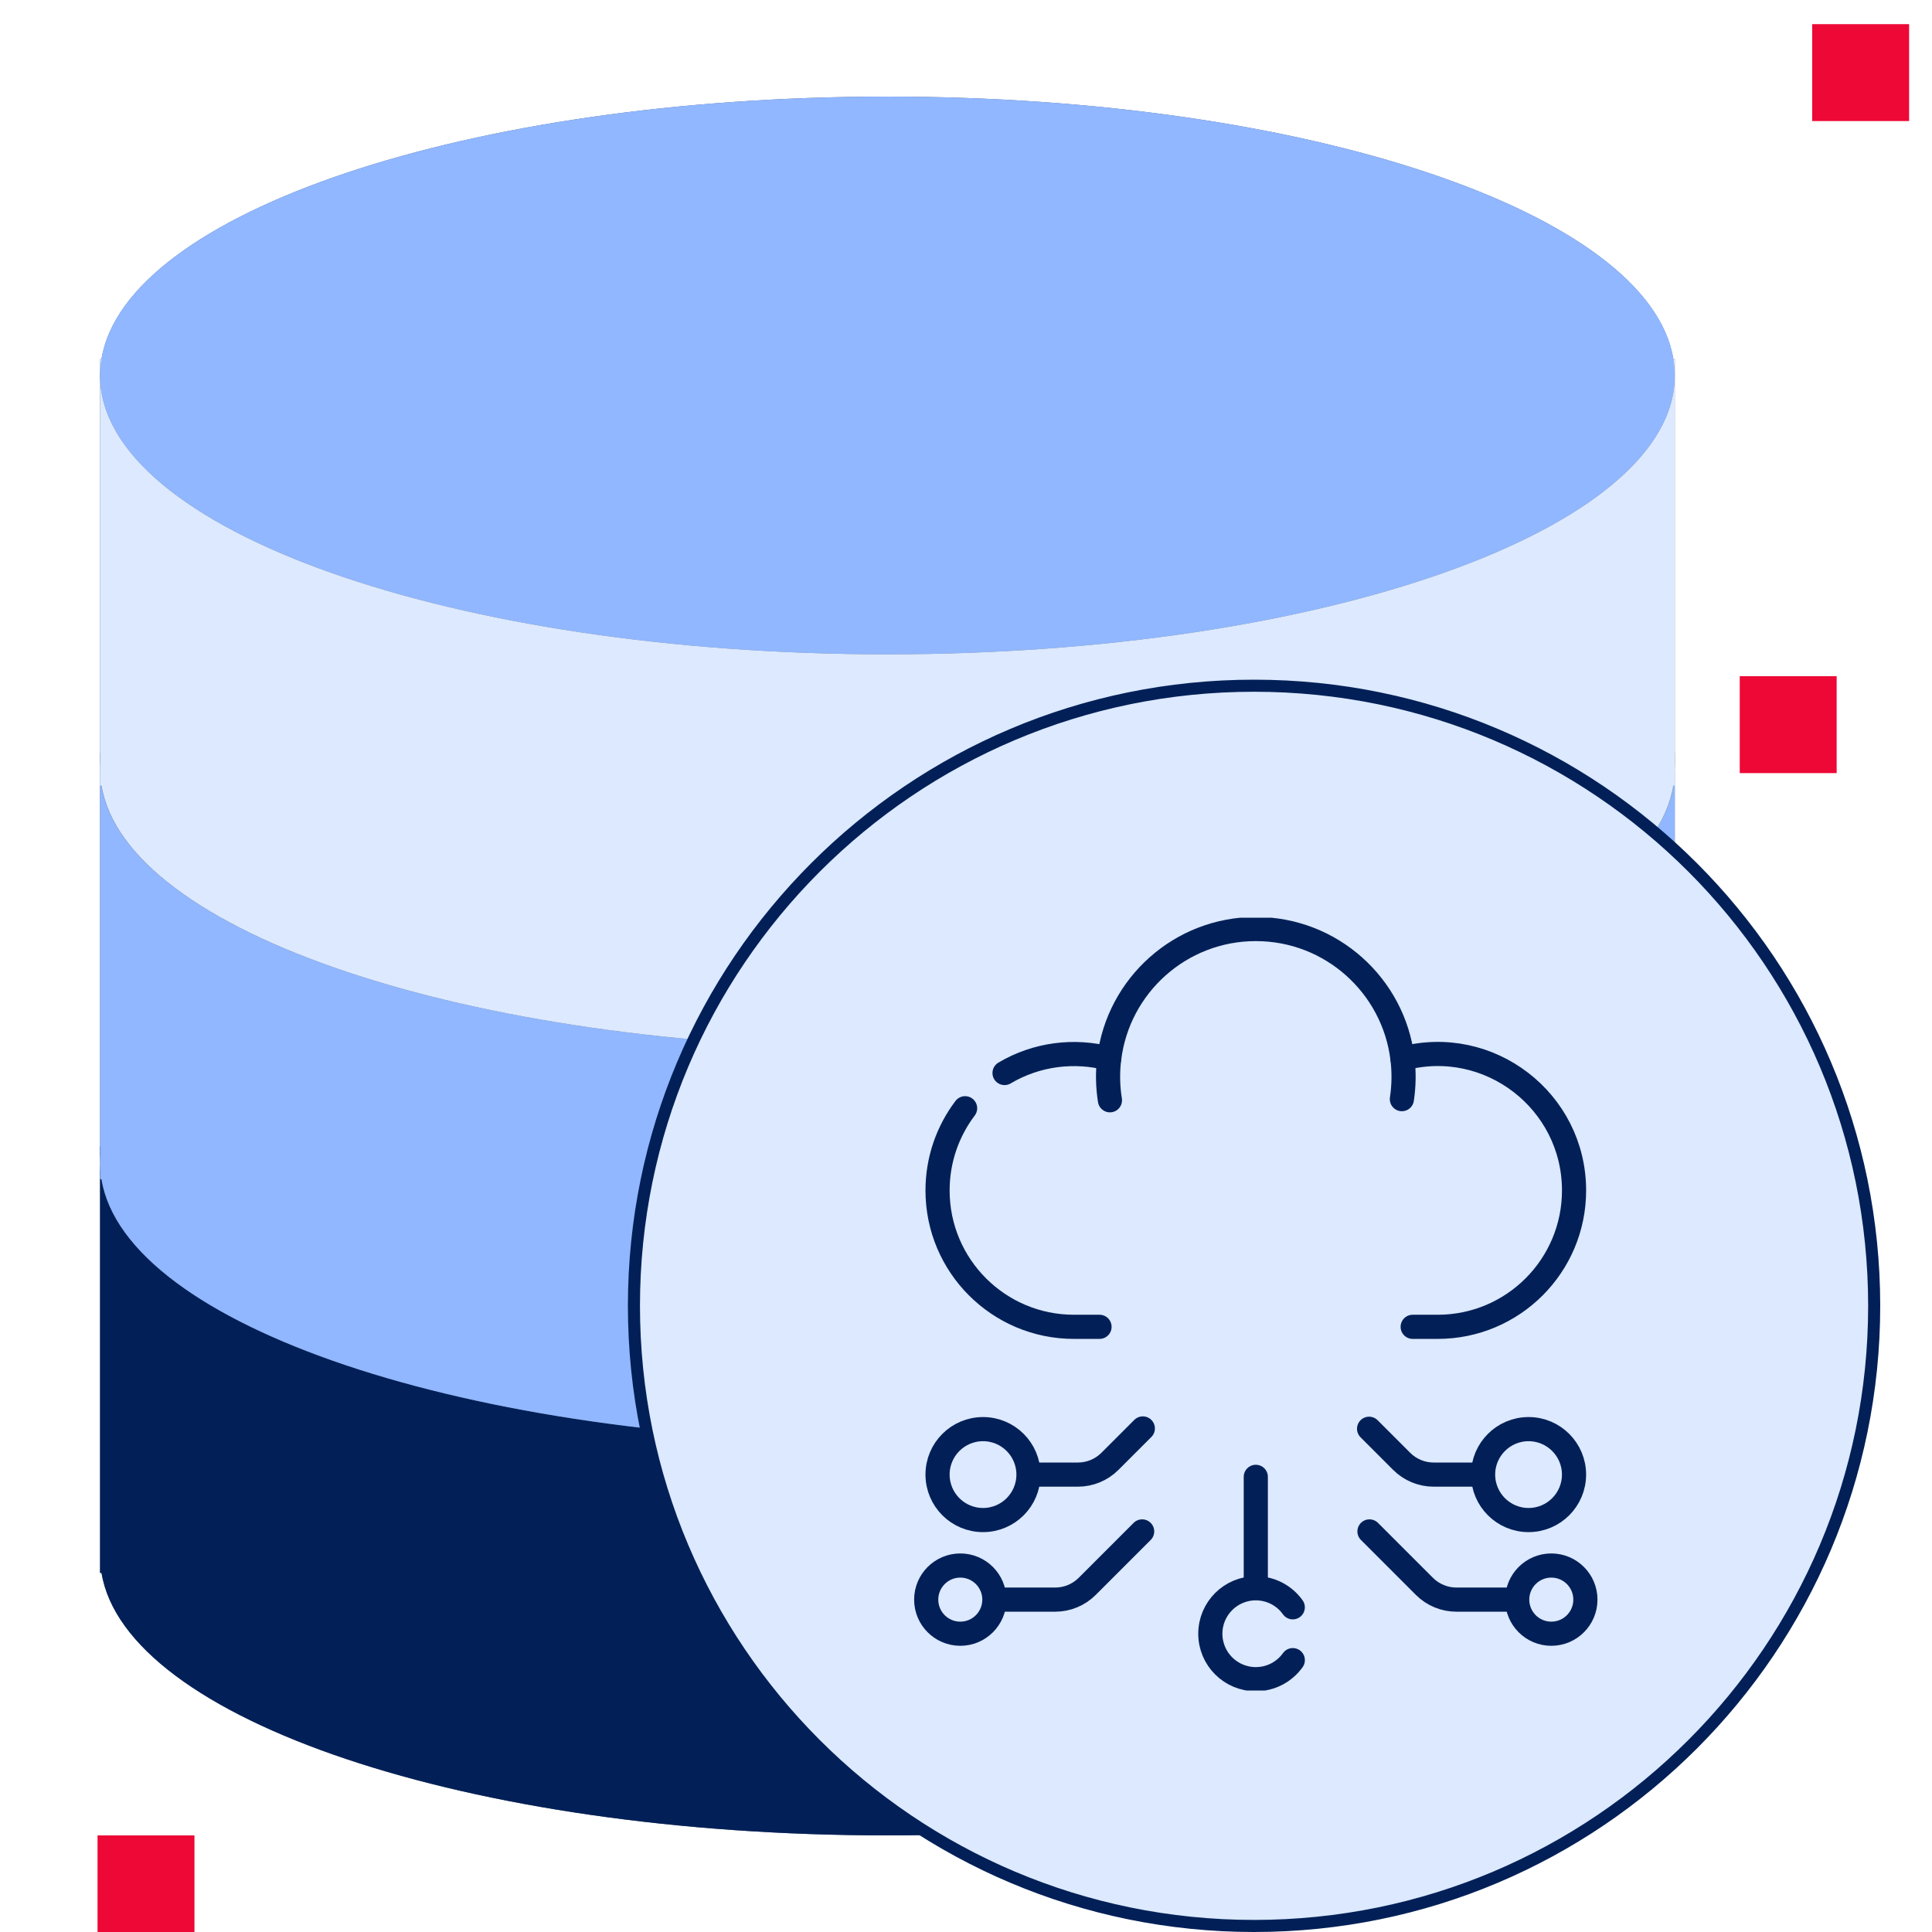 <svg width="80" height="80" viewBox="0 0 80 80" fill="none" xmlns="http://www.w3.org/2000/svg">
<g clip-path="url(#clip0_3140_262)">
<path d="M69.289 14.868C68.296 8.806 54.109 4 36.746 4C19.384 4 5.197 8.806 4.204 14.868H4.143V15.547V31.17V31.849V32.528V47.472V48.151V48.83V65.132H4.204C5.197 71.192 19.385 76 36.746 76C54.108 76 68.296 71.192 69.289 65.132H69.35V48.83V48.151V47.472V32.528V31.849V31.17V15.547V14.868H69.289Z" fill="#545E73"/>
<path d="M36.746 59.697C18.74 59.697 4.143 54.526 4.143 48.149V65.13H4.204C5.197 71.191 19.385 75.999 36.746 75.999C54.108 75.999 68.296 71.191 69.289 65.13H69.35V48.149C69.35 54.526 54.753 59.697 36.746 59.697Z" fill="#022057"/>
<path d="M4.143 47.471V48.15C4.143 47.922 4.167 47.696 4.204 47.471H4.143Z" fill="#022057"/>
<path d="M69.289 47.471C69.326 47.696 69.35 47.922 69.35 48.15V47.471H69.289Z" fill="#022057"/>
<path d="M36.746 43.396C18.74 43.396 4.143 38.225 4.143 31.849V48.83H4.204C5.197 54.89 19.385 59.698 36.746 59.698C54.108 59.698 68.296 54.89 69.289 48.83H69.35V31.849C69.35 38.225 54.753 43.396 36.746 43.396Z" fill="#90B7FF"/>
<path d="M4.143 31.17V31.849C4.143 31.621 4.167 31.395 4.204 31.17H4.143Z" fill="#556080"/>
<path d="M69.289 31.17C69.326 31.395 69.35 31.621 69.35 31.849V31.17H69.289Z" fill="#556080"/>
<path d="M36.746 27.094C54.753 27.094 69.35 21.924 69.35 15.547C69.35 9.17 54.753 4 36.746 4C18.74 4 4.143 9.17 4.143 15.547C4.143 21.924 18.74 27.094 36.746 27.094Z" fill="#90B7FF"/>
<path d="M36.746 27.094C18.74 27.094 4.143 21.924 4.143 15.547V32.528H4.204C5.197 38.588 19.385 43.396 36.746 43.396C54.108 43.396 68.296 38.588 69.289 32.528H69.35V15.547C69.35 21.924 54.753 27.094 36.746 27.094Z" fill="#DCE9FF"/>
<path d="M4.143 14.868V15.547C4.143 15.319 4.167 15.094 4.204 14.868H4.143Z" fill="#DCE9FF"/>
<path d="M69.289 14.868C69.326 15.094 69.35 15.319 69.35 15.547V14.868H69.289Z" fill="#DCE9FF"/>
<path d="M77.606 54.072C77.606 68.253 66.11 79.75 51.928 79.75C37.746 79.75 26.25 68.253 26.25 54.072C26.25 39.89 37.746 28.394 51.928 28.394C66.11 28.394 77.606 39.89 77.606 54.072Z" fill="#DCE9FF" stroke="#022057" stroke-width="0.5"/>
<g clip-path="url(#clip1_3140_262)">
<path d="M52 65.617V61.153" stroke="#022057" stroke-miterlimit="10" stroke-linecap="round" stroke-linejoin="round"/>
<path d="M53.532 68.743C53.191 69.22 52.632 69.531 52 69.531C50.96 69.531 50.117 68.689 50.117 67.649C50.117 66.609 50.96 65.767 52 65.767C52.631 65.767 53.191 66.077 53.531 66.555" stroke="#022057" stroke-miterlimit="10" stroke-linecap="round" stroke-linejoin="round"/>
<path d="M56.691 59.162L58.039 60.51C58.391 60.862 58.868 61.06 59.365 61.06H61.358" stroke="#022057" stroke-miterlimit="10" stroke-linecap="round" stroke-linejoin="round"/>
<path d="M63.295 62.942C64.334 62.942 65.177 62.099 65.177 61.059C65.177 60.02 64.334 59.177 63.295 59.177C62.255 59.177 61.412 60.02 61.412 61.059C61.412 62.099 62.255 62.942 63.295 62.942Z" stroke="#022057" stroke-miterlimit="10" stroke-linecap="round" stroke-linejoin="round"/>
<path d="M56.707 63.413L58.982 65.688C59.333 66.039 59.81 66.237 60.308 66.237H62.675" stroke="#022057" stroke-miterlimit="10" stroke-linecap="round" stroke-linejoin="round"/>
<path d="M64.236 67.649C65.016 67.649 65.648 67.017 65.648 66.237C65.648 65.457 65.016 64.825 64.236 64.825C63.456 64.825 62.824 65.457 62.824 66.237C62.824 67.017 63.456 67.649 64.236 67.649Z" stroke="#022057" stroke-miterlimit="10" stroke-linecap="round" stroke-linejoin="round"/>
<path d="M47.294 63.413L45.019 65.688C44.667 66.039 44.191 66.237 43.693 66.237H41.451" stroke="#022057" stroke-miterlimit="10" stroke-linecap="round" stroke-linejoin="round"/>
<path d="M39.764 67.649C40.543 67.649 41.175 67.017 41.175 66.237C41.175 65.457 40.543 64.825 39.764 64.825C38.984 64.825 38.352 65.457 38.352 66.237C38.352 67.017 38.984 67.649 39.764 67.649Z" stroke="#022057" stroke-miterlimit="10" stroke-linecap="round" stroke-linejoin="round"/>
<path d="M42.705 61.06H44.635C45.132 61.06 45.609 60.862 45.961 60.51L47.322 59.149" stroke="#022057" stroke-miterlimit="10" stroke-linecap="round" stroke-linejoin="round"/>
<path d="M40.705 62.942C41.745 62.942 42.587 62.099 42.587 61.059C42.587 60.02 41.745 59.177 40.705 59.177C39.665 59.177 38.822 60.02 38.822 61.059C38.822 62.099 39.665 62.942 40.705 62.942Z" stroke="#022057" stroke-miterlimit="10" stroke-linecap="round" stroke-linejoin="round"/>
<path d="M39.963 45.89C39.247 46.836 38.822 48.016 38.822 49.294C38.822 52.413 41.351 54.941 44.47 54.941H45.529" stroke="#022057" stroke-miterlimit="10" stroke-linecap="round" stroke-linejoin="round"/>
<path d="M41.596 44.431C42.939 43.634 44.512 43.459 45.929 43.836C46.298 40.811 48.876 38.469 52.001 38.469C55.125 38.469 57.703 40.811 58.073 43.836C61.664 42.88 65.178 45.589 65.178 49.294C65.178 52.413 62.65 54.941 59.531 54.941H58.496" stroke="#022057" stroke-miterlimit="10" stroke-linecap="round" stroke-linejoin="round"/>
<path d="M45.96 45.56C45.869 44.992 45.858 44.407 45.928 43.835" stroke="#022057" stroke-miterlimit="10" stroke-linecap="round" stroke-linejoin="round"/>
<path d="M58.073 43.836C58.141 44.391 58.133 44.959 58.049 45.513" stroke="#022057" stroke-miterlimit="10" stroke-linecap="round" stroke-linejoin="round"/>
</g>
<rect x="75.039" y="1" width="4.013" height="4.013" fill="#ED0835"/>
<rect x="4.039" y="76" width="4.013" height="4.013" fill="#ED0835"/>
<rect x="72.039" y="28" width="4.013" height="4.013" fill="#ED0835"/>
</g>
<defs>
<clipPath id="clip0_3140_262">
<rect width="80" height="80" fill="white"/>
</clipPath>
<clipPath id="clip1_3140_262">
<rect width="32" height="32" fill="white" transform="translate(36 38)"/>
</clipPath>
</defs>
</svg>
